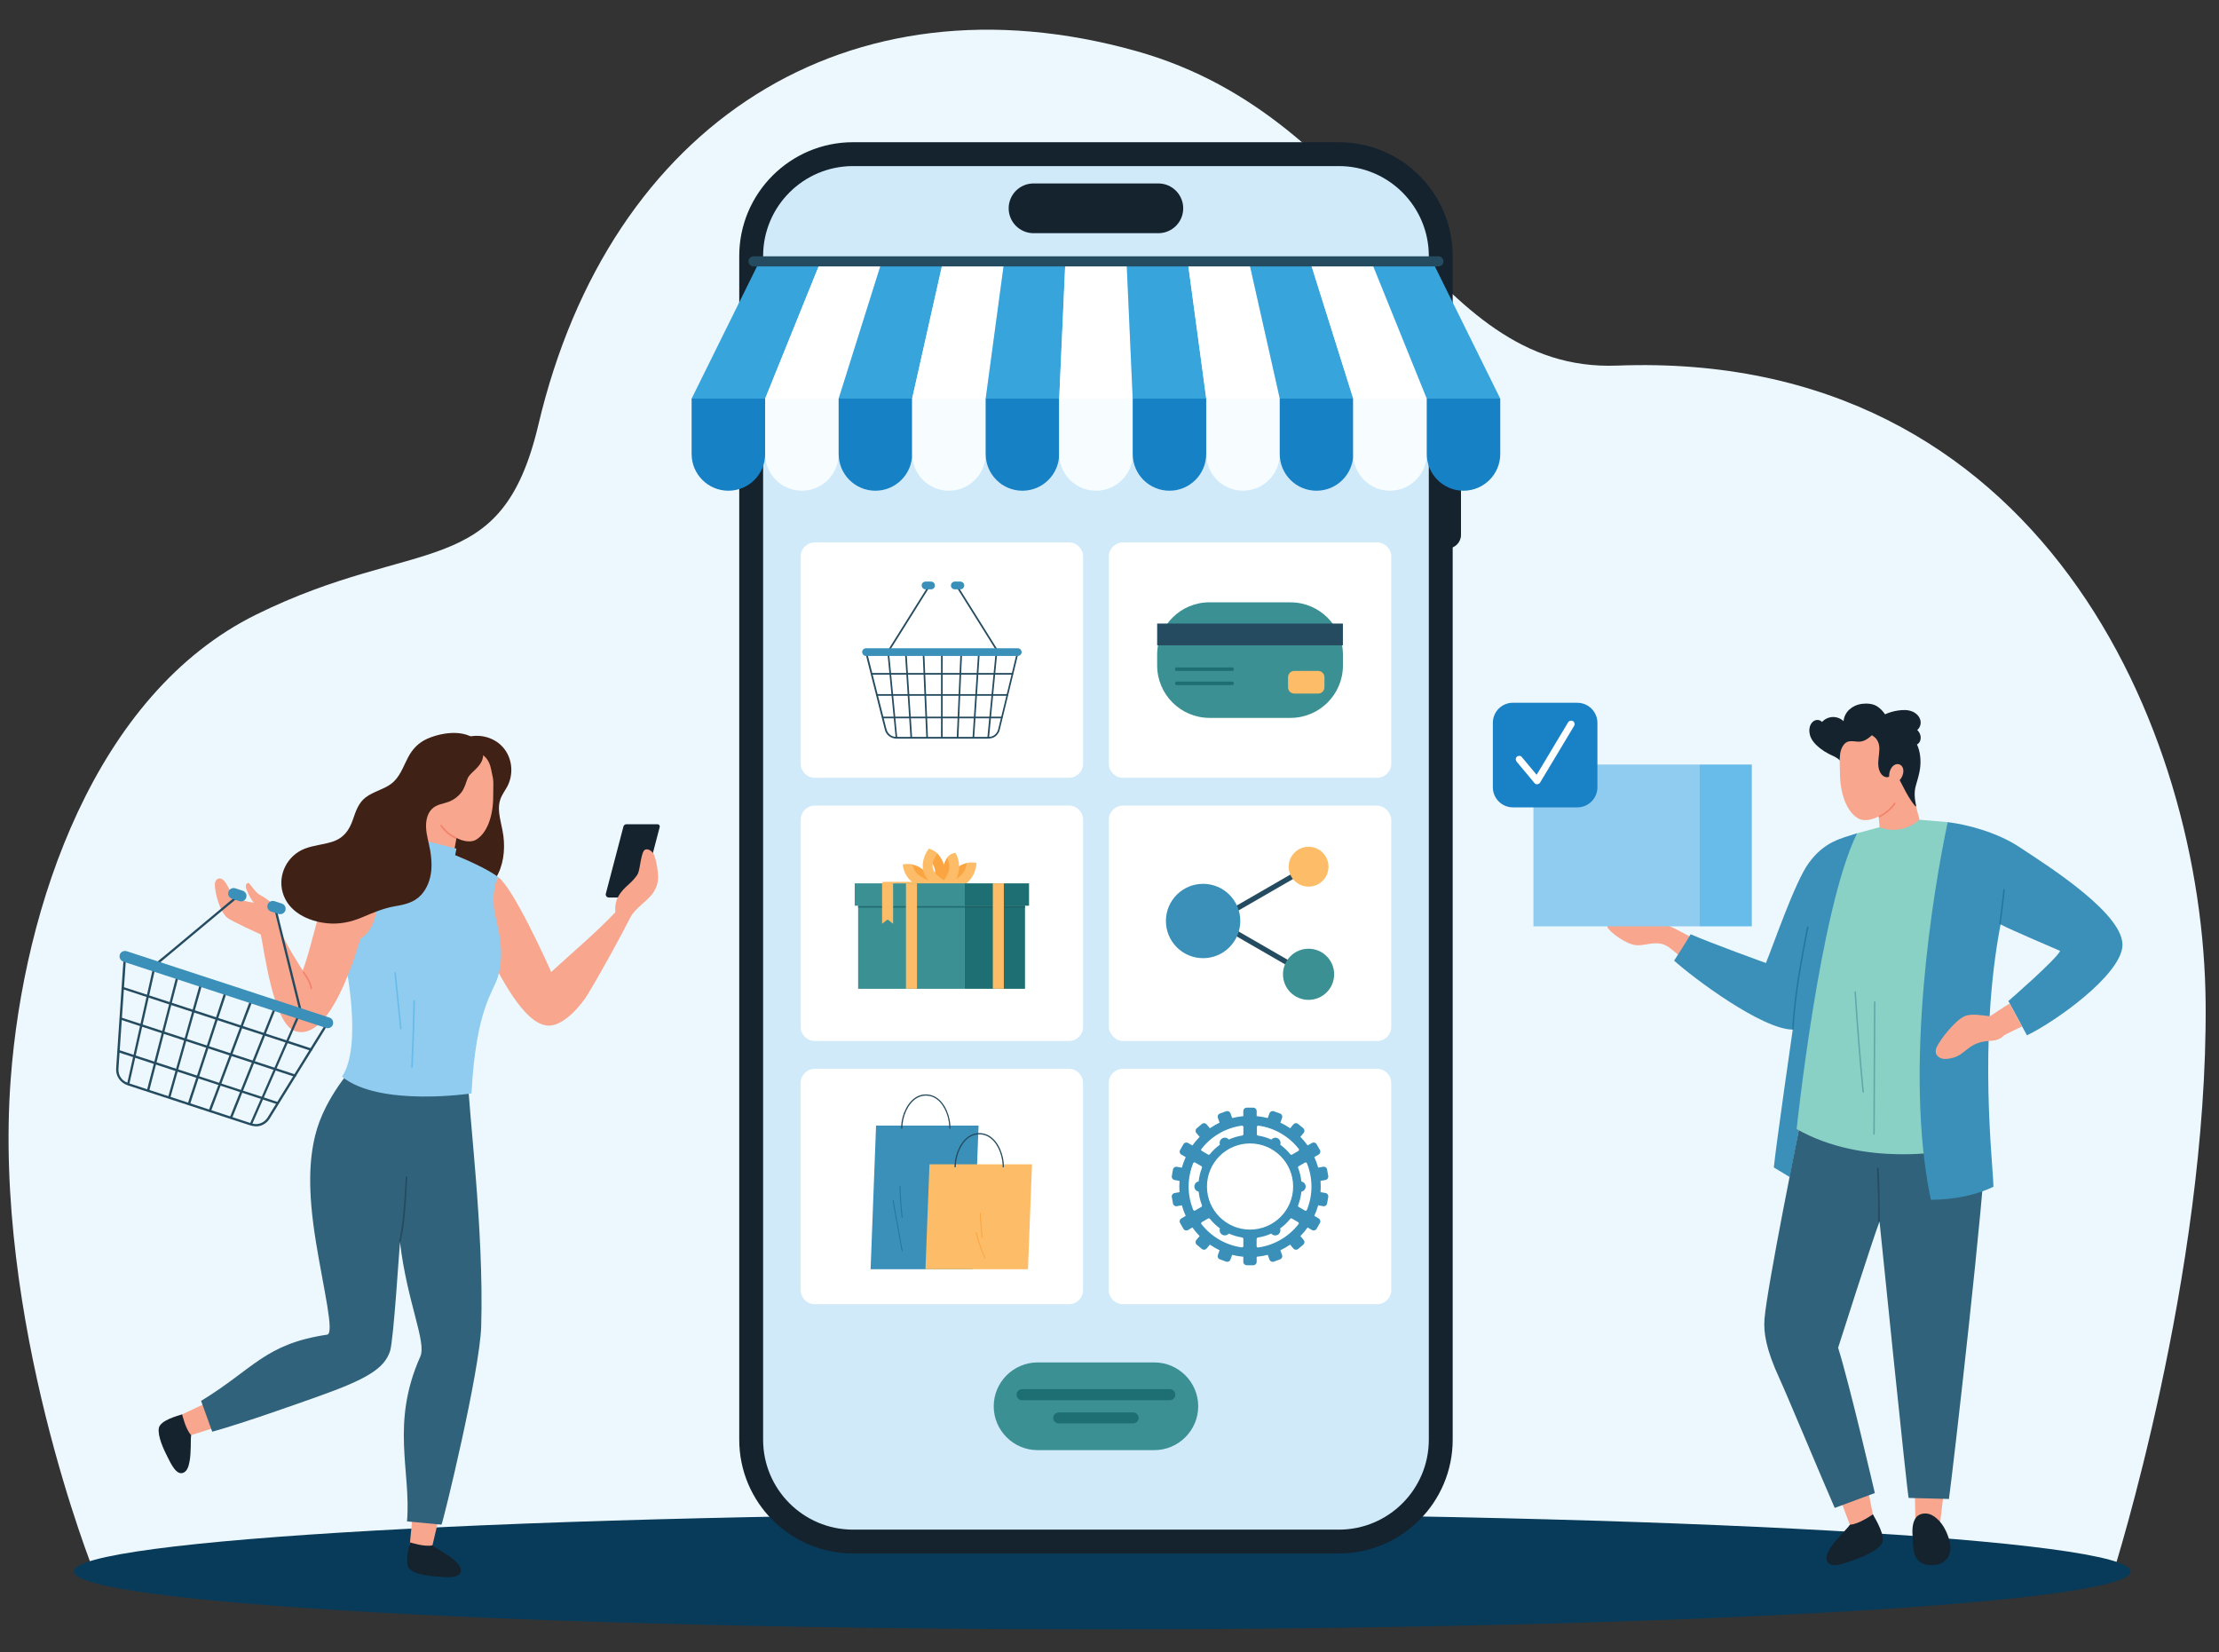 <svg xmlns="http://www.w3.org/2000/svg" id="Ecommerce" viewBox="0 0 500 372.29"><rect x="0" y="0" width="500" height="372.29" fill="#333333" stroke="none"/><defs><style>      .cls-1 {        fill: #37a4db;      }      .cls-2 {        fill: #31627b;      }      .cls-3 {        fill: #244b5f;      }      .cls-4 {        fill: #3b9093;      }      .cls-5 {        fill: #1b6266;      }      .cls-6 {        fill: #62a6a9;      }      .cls-7 {        fill: #67bce9;      }      .cls-8 {        fill: #89d0c5;      }      .cls-9 {        fill: #faa541;      }      .cls-10 {        fill: #1e6f73;      }      .cls-11 {        fill: #3a90b9;      }      .cls-12 {        fill: #1981c5;      }      .cls-13 {        fill: #d0eafa;      }      .cls-14 {        fill: #fdbd68;      }      .cls-15 {        fill: #1781c5;      }      .cls-16 {        fill: #f7fcfe;      }      .cls-17 {        fill: #f4816c;      }      .cls-18 {        fill: #f8a68d;      }      .cls-19 {        fill: #fff;      }      .cls-20 {        fill: #8fccef;      }      .cls-21 {        fill: #402115;      }      .cls-22 {        fill: #15232f;      }      .cls-23 {        fill: #22769f;      }      .cls-24 {        fill: #edf8fe;      }      .cls-25 {        fill: #083b5a;      }    </style></defs><path class="cls-24" d="M476.24,354.11s21.21-66.88,20.75-127.98c-.47-61.88-37.32-147.41-132.6-143.76-42.98,1.65-53.56-55.52-108.38-70.87C191.25-6.64,137.37,27.62,121.3,95.74c-8.38,35.53-27.13,24.74-63.6,42.74C21.39,156.41,5.33,204.27,2.42,243c-4.1,54.35,18.74,111.11,18.74,111.11h455.09Z"></path><path class="cls-25" d="M480.09,354.05c0,7.2-103.75,13.03-231.74,13.03s-231.72-5.83-231.72-13.03,103.74-13.02,231.72-13.02,231.74,5.84,231.74,13.02Z"></path><g><g><path class="cls-22" d="M192.22,32.04h109.46c14.16,0,25.65,11.49,25.65,25.65v266.66c0,14.16-11.49,25.65-25.65,25.65h-109.46c-14.16,0-25.65-11.49-25.65-25.65V57.69c0-14.16,11.5-25.65,25.65-25.65Z"></path><path class="cls-13" d="M192.22,37.42h109.46c11.19,0,20.27,9.08,20.27,20.27v266.67c0,11.19-9.08,20.27-20.27,20.27h-109.46c-11.19,0-20.27-9.08-20.27-20.27V57.69c0-11.19,9.08-20.27,20.27-20.27Z"></path><path class="cls-22" d="M326.16,95.74h0v-21.03h0c1.68,0,3.04,1.36,3.04,3.04v14.95c0,1.68-1.36,3.04-3.04,3.04Z"></path><path class="cls-22" d="M326.16,123.56h0v-21.03h0c1.68,0,3.04,1.36,3.04,3.04v14.95c0,1.68-1.36,3.04-3.04,3.04Z"></path><path class="cls-22" d="M261,52.54h-28.11c-3.1,0-5.61-2.51-5.61-5.6h0c0-3.1,2.51-5.61,5.61-5.61h28.11c3.1,0,5.61,2.51,5.61,5.61h0c0,3.09-2.5,5.6-5.61,5.6Z"></path></g><g><g><path class="cls-15" d="M155.84,89.8v12.48c0,4.58,3.71,8.28,8.29,8.28s8.28-3.71,8.28-8.28v-12.48h-16.57Z"></path><path class="cls-16" d="M172.41,89.8v12.48c0,4.58,3.7,8.28,8.28,8.28s8.28-3.71,8.28-8.28v-12.48h-16.56Z"></path><path class="cls-15" d="M188.97,89.8v12.48c0,4.58,3.71,8.28,8.28,8.28s8.28-3.71,8.28-8.28v-12.48h-16.57Z"></path><path class="cls-16" d="M205.54,89.8v12.48c0,4.58,3.71,8.28,8.28,8.28s8.28-3.71,8.28-8.28v-12.48h-16.56Z"></path><path class="cls-15" d="M222.1,89.8v12.48c0,4.58,3.71,8.28,8.28,8.28s8.28-3.71,8.28-8.28v-12.48h-16.57Z"></path><path class="cls-16" d="M238.67,89.8v12.48c0,4.58,3.71,8.28,8.29,8.28s8.28-3.71,8.28-8.28v-12.48h-16.56Z"></path><path class="cls-15" d="M255.23,89.8v12.48c0,4.58,3.71,8.28,8.28,8.28s8.28-3.71,8.28-8.28v-12.48h-16.57Z"></path><path class="cls-16" d="M271.8,89.8v12.48c0,4.58,3.71,8.28,8.28,8.28s8.28-3.71,8.28-8.28v-12.48h-16.57Z"></path><path class="cls-15" d="M288.36,89.8v12.48c0,4.58,3.7,8.28,8.28,8.28s8.28-3.71,8.28-8.28v-12.48h-16.56Z"></path><path class="cls-16" d="M304.92,89.8v12.48c0,4.58,3.71,8.28,8.28,8.28s8.28-3.71,8.28-8.28v-12.48h-16.57Z"></path><path class="cls-15" d="M321.49,89.8v12.48c0,4.58,3.71,8.28,8.28,8.28s8.28-3.71,8.28-8.28v-12.48h-16.56Z"></path><g><path class="cls-1" d="M170.93,59.3c-5.03,10.17-10.06,20.34-15.09,30.51h16.57c4.11-10.17,8.23-20.34,12.34-30.51h-13.82Z"></path><path class="cls-19" d="M184.75,59.3c-4.12,10.17-8.23,20.34-12.34,30.51h16.56c3.2-10.17,6.4-20.34,9.6-30.51h-13.82Z"></path><path class="cls-1" d="M198.57,59.3c-3.2,10.17-6.41,20.34-9.6,30.51h16.56c2.29-10.17,4.57-20.34,6.86-30.51h-13.82Z"></path><path class="cls-19" d="M212.39,59.3c-2.29,10.17-4.57,20.34-6.86,30.51h16.56c1.37-10.17,2.74-20.34,4.12-30.51h-13.82Z"></path><path class="cls-1" d="M226.22,59.3c-1.37,10.17-2.75,20.34-4.12,30.51h16.57c.46-10.17.92-20.34,1.37-30.51h-13.82Z"></path><path class="cls-19" d="M240.04,59.3c-.45,10.17-.92,20.34-1.37,30.51h16.56c-.46-10.17-.91-20.34-1.37-30.51h-13.82Z"></path><path class="cls-1" d="M253.86,59.3c.46,10.17.91,20.34,1.37,30.51h16.57c-1.37-10.17-2.74-20.34-4.12-30.51h-13.82Z"></path><path class="cls-19" d="M267.68,59.3c1.37,10.17,2.74,20.34,4.12,30.51h16.57c-2.29-10.17-4.57-20.34-6.86-30.51h-13.83Z"></path><path class="cls-1" d="M281.51,59.3c2.28,10.17,4.57,20.34,6.86,30.51h16.56c-3.2-10.17-6.4-20.34-9.6-30.51h-13.82Z"></path><path class="cls-19" d="M295.32,59.3c3.2,10.17,6.4,20.34,9.6,30.51h16.57c-4.12-10.17-8.23-20.34-12.34-30.51h-13.82Z"></path><path class="cls-1" d="M322.97,59.3h-13.82c4.11,10.17,8.23,20.34,12.34,30.51h16.56c-5.03-10.17-10.06-20.34-15.09-30.51Z"></path></g></g><path class="cls-3" d="M324.11,60.03h-154.32c-.63,0-1.14-.51-1.14-1.14s.51-1.14,1.14-1.14h154.32c.63,0,1.14.51,1.14,1.14s-.51,1.14-1.14,1.14Z"></path></g><g><path class="cls-19" d="M183.59,122.21h57.28c1.76,0,3.18,1.43,3.18,3.18v46.67c0,1.76-1.43,3.18-3.18,3.18h-57.27c-1.76,0-3.18-1.43-3.18-3.18v-46.67c0-1.76,1.43-3.18,3.18-3.18Z"></path><path class="cls-19" d="M253.03,122.21h57.28c1.76,0,3.18,1.43,3.18,3.18v46.67c0,1.76-1.43,3.18-3.18,3.18h-57.27c-1.76,0-3.18-1.43-3.18-3.18v-46.67c0-1.76,1.43-3.18,3.18-3.18Z"></path><path class="cls-19" d="M183.59,181.51h57.28c1.76,0,3.18,1.43,3.18,3.18v46.67c0,1.76-1.43,3.18-3.18,3.18h-57.27c-1.76,0-3.18-1.43-3.18-3.18v-46.67c0-1.76,1.43-3.18,3.18-3.18Z"></path><rect class="cls-19" x="249.85" y="181.51" width="63.64" height="53.03" rx="3.18" ry="3.18"></rect><path class="cls-19" d="M183.59,240.81h57.27c1.76,0,3.18,1.43,3.18,3.18v46.67c0,1.76-1.43,3.18-3.18,3.18h-57.27c-1.76,0-3.18-1.43-3.18-3.18v-46.67c0-1.76,1.43-3.18,3.18-3.18Z"></path><path class="cls-19" d="M253.03,240.81h57.27c1.76,0,3.18,1.43,3.18,3.18v46.67c0,1.76-1.43,3.18-3.18,3.18h-57.28c-1.76,0-3.18-1.43-3.18-3.18v-46.67c0-1.76,1.43-3.18,3.18-3.18Z"></path><g><path class="cls-3" d="M215.61,132.41c.3.47.59.94.89,1.42.71,1.13,1.41,2.26,2.12,3.39.85,1.36,1.71,2.73,2.56,4.09.74,1.18,1.48,2.37,2.22,3.55.36.57.7,1.16,1.07,1.72,0,0,.01.02.02.02.12.2.45.01.32-.19-.3-.47-.59-.94-.89-1.42-.71-1.13-1.41-2.25-2.11-3.38-.85-1.36-1.71-2.73-2.56-4.09-.74-1.18-1.48-2.36-2.22-3.55-.36-.57-.7-1.16-1.07-1.72,0,0,0-.02-.01-.02-.13-.2-.45-.02-.32.19h0Z"></path><path class="cls-3" d="M209.01,132.23c-.29.47-.59.94-.88,1.42-.71,1.13-1.41,2.26-2.12,3.38-.85,1.36-1.71,2.73-2.56,4.09-.74,1.18-1.48,2.37-2.22,3.55-.36.57-.74,1.13-1.07,1.72,0,0,0,.02-.01.02-.13.2.19.39.32.19.3-.47.59-.94.89-1.42.71-1.13,1.41-2.26,2.12-3.38.85-1.36,1.71-2.73,2.56-4.09.74-1.18,1.48-2.36,2.22-3.55.36-.57.74-1.13,1.07-1.72,0,0,0-.02.02-.03.13-.2-.2-.39-.32-.19h0Z"></path><path class="cls-3" d="M194.95,146.96c.1.42.21.83.32,1.24.26,1.04.53,2.08.79,3.13.34,1.36.69,2.72,1.04,4.08.35,1.39.7,2.77,1.05,4.16.28,1.1.56,2.2.84,3.3.13.52.26,1.04.4,1.56.31,1.21,1.39,1.98,2.62,1.98h20.01c.66,0,1.3.03,1.92-.29.67-.34,1.16-.98,1.33-1.71.04-.17.08-.34.12-.5.21-.85.41-1.7.62-2.54.31-1.29.62-2.57.94-3.86.34-1.41.69-2.82,1.03-4.23.3-1.24.6-2.49.91-3.73.18-.76.37-1.51.55-2.27.03-.11.05-.21.08-.32.06-.23-.3-.33-.36-.1-.1.41-.2.82-.3,1.23-.25,1.03-.5,2.07-.75,3.1-.33,1.35-.66,2.7-.98,4.05-.34,1.38-.67,2.76-1.01,4.14-.27,1.1-.54,2.21-.81,3.32-.13.53-.26,1.06-.39,1.6-.16.67-.6,1.24-1.23,1.53-.34.16-.7.2-1.07.2h-19.97c-.65,0-1.28.04-1.87-.32-.53-.32-.88-.83-1.03-1.42-.05-.19-.1-.38-.15-.58-.22-.88-.44-1.75-.66-2.63-.33-1.29-.66-2.58-.98-3.86-.35-1.4-.71-2.79-1.06-4.19-.31-1.22-.62-2.44-.93-3.66-.19-.74-.38-1.49-.56-2.23-.03-.1-.05-.2-.08-.3-.06-.23-.42-.13-.36.1h0Z"></path><path class="cls-3" d="M196.4,152h30.44c.41,0,.82,0,1.24,0,.02,0,.03,0,.05,0,.24,0,.24-.37,0-.37h-30.44c-.41,0-.83,0-1.24,0h-.05c-.24,0-.24.37,0,.37h0Z"></path><path class="cls-3" d="M197.59,156.76h28.19c.38,0,.77,0,1.15,0h.05c.24,0,.24-.37,0-.37h-28.19c-.38,0-.77-.01-1.15,0h-.05c-.24,0-.24.37,0,.37h0Z"></path><path class="cls-3" d="M198.94,161.84h25.65c.35,0,.7,0,1.04,0h.05c.24,0,.24-.37,0-.37h-25.65c-.35,0-.69,0-1.04,0h-.05c-.24,0-.24.37,0,.37h0Z"></path><path class="cls-3" d="M212.41,166.06v-16.24c0-.75.03-1.51,0-2.26v-.03c0-.24-.37-.24-.37,0v16.24c0,.75-.03,1.51,0,2.26v.03c0,.24.37.24.37,0h0Z"></path><path class="cls-3" d="M215.96,166.06c.03-.61.05-1.23.08-1.85.06-1.48.13-2.96.19-4.43.07-1.78.15-3.56.23-5.34.06-1.54.13-3.08.2-4.62.03-.75.1-1.51.1-2.26v-.03c.01-.24-.36-.24-.37,0-.03.62-.05,1.23-.08,1.85-.06,1.48-.13,2.96-.19,4.43-.07,1.78-.15,3.56-.23,5.34-.07,1.54-.13,3.08-.2,4.62-.03.75-.1,1.51-.1,2.26v.03c-.01.24.36.24.37,0h0Z"></path><path class="cls-3" d="M219.52,166.06c.04-.62.08-1.23.12-1.85.09-1.47.19-2.94.29-4.42.12-1.79.23-3.58.35-5.37.1-1.54.2-3.07.3-4.61.03-.51.07-1.02.1-1.53.01-.24.04-.48.05-.72,0,0,0-.02,0-.03.02-.24-.35-.24-.37,0-.04.62-.08,1.24-.12,1.85-.1,1.47-.19,2.94-.29,4.41-.12,1.79-.23,3.58-.35,5.37-.1,1.54-.2,3.07-.3,4.61-.03.51-.07,1.02-.1,1.53-.01.24-.05.48-.05.72,0,.01,0,.02,0,.03-.02.24.36.24.37,0h0Z"></path><path class="cls-3" d="M222.87,166.11c.06-.62.12-1.24.18-1.86.14-1.48.28-2.95.42-4.43.17-1.79.35-3.58.52-5.37.15-1.55.3-3.09.45-4.64.05-.51.1-1.02.15-1.53.02-.24.06-.49.07-.73,0,0,0-.02,0-.03.02-.24-.35-.24-.37,0-.06.62-.12,1.24-.18,1.86-.14,1.48-.28,2.95-.43,4.42-.17,1.79-.35,3.58-.52,5.37-.15,1.55-.3,3.09-.45,4.64-.05.51-.1,1.02-.15,1.53-.02.24-.06.49-.07.73,0,.01,0,.02,0,.03-.02.24.35.24.37,0h0Z"></path><path class="cls-3" d="M209.09,166.12c-.03-.62-.05-1.23-.08-1.85-.06-1.48-.13-2.95-.19-4.43-.08-1.78-.15-3.56-.23-5.34-.07-1.54-.13-3.08-.2-4.62-.03-.75-.04-1.51-.1-2.26,0-.01,0-.02,0-.03-.01-.24-.38-.24-.37,0,.03.62.05,1.23.08,1.85.06,1.48.13,2.96.19,4.43.08,1.78.15,3.56.23,5.34.07,1.54.13,3.08.2,4.62.03.75.05,1.51.1,2.26v.03c0,.24.38.24.37,0h0Z"></path><path class="cls-3" d="M205.52,166.12c-.04-.62-.08-1.24-.12-1.85-.1-1.47-.19-2.94-.29-4.41-.12-1.79-.23-3.58-.35-5.37-.1-1.54-.2-3.07-.3-4.61-.05-.75-.08-1.5-.15-2.25,0-.01,0-.02,0-.03-.01-.24-.39-.24-.37,0,.04.62.08,1.24.12,1.85.1,1.47.19,2.94.29,4.41.11,1.79.23,3.58.35,5.37.1,1.53.2,3.07.3,4.61.05.75.08,1.5.15,2.25,0,.01,0,.02,0,.03.02.24.39.24.37,0h0Z"></path><path class="cls-3" d="M202.17,166.17c-.06-.62-.12-1.24-.18-1.86-.14-1.48-.29-2.95-.42-4.43-.17-1.79-.35-3.58-.52-5.37-.15-1.55-.3-3.09-.45-4.64-.07-.75-.14-1.5-.22-2.25,0-.01,0-.02,0-.03-.02-.24-.39-.24-.37,0,.06.62.12,1.24.18,1.86.14,1.47.29,2.95.43,4.43.17,1.79.34,3.58.52,5.37.15,1.55.3,3.09.45,4.64.07.75.14,1.5.22,2.26,0,0,0,.02,0,.03.02.24.39.24.37,0h0Z"></path><path class="cls-11" d="M195.13,147.79h32.81c.44,0,.89,0,1.33,0h.06c.46,0,.89-.4.87-.87-.02-.47-.38-.87-.87-.87h-32.81c-.44,0-.89,0-1.33,0h-.05c-.46,0-.89.4-.87.87.02.47.38.87.87.87h0Z"></path><path class="cls-11" d="M208.55,132.78h1.24c.23,0,.46-.1.62-.25.09-.08.15-.17.18-.28.05-.1.08-.22.08-.34-.01-.23-.09-.46-.26-.62-.17-.16-.38-.26-.62-.26h-1.24c-.22,0-.46.1-.62.26-.08.08-.15.17-.18.28-.05.11-.08.22-.07.34.01.22.09.46.26.62.17.16.38.25.62.25h0Z"></path><path class="cls-11" d="M215.15,132.78h1.24c.22,0,.46-.1.62-.25.08-.08.14-.17.18-.28.06-.1.08-.22.08-.34,0-.23-.09-.46-.26-.62-.17-.16-.38-.26-.62-.26h-1.24c-.22,0-.46.1-.62.26-.09.08-.15.17-.18.28-.06.11-.08.22-.08.34,0,.22.08.46.26.62.17.16.38.25.62.25h0Z"></path></g><g><path class="cls-4" d="M272.53,135.71h18.26c6.52,0,11.81,5.29,11.81,11.81v2.41c0,6.52-5.29,11.81-11.81,11.81h-18.24c-6.52,0-11.81-5.29-11.81-11.81v-2.44c0-6.51,5.28-11.79,11.79-11.79Z"></path><rect class="cls-3" x="260.74" y="140.49" width="41.85" height="4.9"></rect><path class="cls-10" d="M265.08,150.37h12.61c.18,0,.32.15.32.32v.15c0,.18-.14.32-.32.32h-12.61c-.18,0-.32-.14-.32-.32v-.15c0-.18.14-.32.32-.32Z"></path><path class="cls-10" d="M271.39,147.33h0c.22,0,.4.18.4.4v12.47c0,.22-.18.4-.4.4h0c-.22,0-.4-.18-.4-.4v-12.47c0-.22.18-.4.4-.4Z" transform="translate(117.44 425.35) rotate(-90)"></path><path class="cls-14" d="M291.64,151.16h5.38c.78,0,1.41.63,1.41,1.41v2.28c0,.78-.63,1.41-1.41,1.41h-5.38c-.78,0-1.41-.63-1.41-1.41v-2.28c0-.78.63-1.41,1.41-1.41Z"></path></g><g><g><polygon class="cls-11" points="219.26 285.96 220.5 253.6 197.4 253.6 196.17 285.96 219.26 285.96"></polygon><path class="cls-3" d="M203.32,254.18c0-1.33.31-2.67.86-3.88.54-1.17,1.34-2.29,2.49-2.94,1.11-.63,2.49-.68,3.65-.15,1.17.54,2.01,1.58,2.58,2.71.59,1.17.92,2.49.99,3.81,0,.15.01.3.01.45,0,.18.27.18.27,0,0-1.36-.3-2.72-.84-3.97-.53-1.21-1.35-2.36-2.5-3.04-1.15-.68-2.6-.79-3.84-.28-1.25.52-2.18,1.6-2.81,2.78-.66,1.23-1.05,2.62-1.13,4.02,0,.16-.01.33-.01.49,0,.18.27.18.27,0h0Z"></path><path class="cls-23" d="M201.12,270.43c.25,1.43.51,2.87.77,4.3.3,1.64.6,3.29.89,4.93.13.73.26,1.46.39,2.19.02.13.22.08.2-.05-.25-1.43-.51-2.86-.77-4.3-.3-1.64-.6-3.29-.89-4.93-.13-.73-.26-1.46-.39-2.19-.02-.13-.22-.07-.2.06h0Z"></path><path class="cls-23" d="M202.68,267.25c.05,1.83.16,3.66.33,5.49.05.51.1,1.03.15,1.54.01.13.22.13.21,0-.2-1.82-.34-3.65-.42-5.49-.03-.51-.04-1.03-.06-1.54,0-.13-.21-.13-.2,0h0Z"></path></g><g><polygon class="cls-14" points="231.63 285.96 232.54 262.32 209.44 262.32 208.53 285.96 231.63 285.96"></polygon><path class="cls-3" d="M215.36,262.9c0-1.33.31-2.67.86-3.88.54-1.17,1.34-2.3,2.48-2.94,1.11-.62,2.49-.68,3.65-.15,1.17.54,2.01,1.58,2.58,2.7.59,1.18.92,2.5.99,3.81,0,.15.01.3.01.45,0,.18.28.18.28,0,0-1.36-.3-2.73-.84-3.97-.53-1.21-1.35-2.36-2.5-3.04-1.15-.67-2.6-.79-3.84-.27-1.25.52-2.18,1.6-2.81,2.77-.66,1.23-1.05,2.63-1.13,4.02-.01.16-.01.33-.01.49,0,.18.28.18.28,0h0Z"></path><path class="cls-9" d="M219.88,277.73c.36,1.53.85,3.04,1.44,4.49.16.41.34.81.52,1.21.05.12.23.02.18-.1-.65-1.41-1.18-2.87-1.61-4.36-.12-.43-.23-.86-.34-1.29-.03-.13-.23-.08-.2.05h0Z"></path><path class="cls-9" d="M220.76,273.35c.11,1.83.25,3.65.41,5.48.01.13.22.13.21,0-.16-1.82-.29-3.65-.41-5.48,0-.13-.21-.13-.21,0h0Z"></path></g></g><g><path class="cls-3" d="M294.99,220.32c-.1,0-.2-.03-.29-.08l-21.18-12.23c-.19-.1-.3-.3-.3-.51s.11-.4.3-.51l21.18-12.23c.28-.16.64-.07.8.21.17.28.07.64-.21.8l-20.31,11.72,20.31,11.72c.28.17.38.52.21.8-.11.19-.3.3-.51.3Z"></path><path class="cls-11" d="M279.47,207.5c0,4.63-3.75,8.38-8.38,8.38s-8.38-3.75-8.38-8.38,3.75-8.37,8.38-8.37,8.38,3.75,8.38,8.37Z"></path><path class="cls-14" d="M299.35,195.27c0,2.48-2.01,4.49-4.49,4.49s-4.49-2.01-4.49-4.49,2.01-4.49,4.49-4.49,4.49,2.01,4.49,4.49Z"></path><path class="cls-4" d="M300.62,219.51c0,3.18-2.58,5.76-5.77,5.76s-5.76-2.58-5.76-5.76,2.58-5.76,5.76-5.76,5.77,2.58,5.77,5.76Z"></path></g><g><path class="cls-9" d="M214.84,202.04c-2.5-2.31-3.3-5.6-1.48-8.76,0,0,.56-.05,1.15.31.56.35.82.77.82.77-1.31,2.28-.02,4.58,1.72,6.19,1.05.98-.53,2.55-1.58,1.58l-.63-.08Z"></path><path class="cls-9" d="M213.01,202.2c0-3.44,1.23-6.8,4.78-7.76,0,0,.6.09.79.96.2.88.03,1.13.03,1.13-2.56.69-3.37,3.4-3.37,5.77,0,1.44-2.23,1.33-2.23-.11h0Z"></path><path class="cls-9" d="M211.24,192.28c1.19,1.37,1.96,3.17,1.61,5.01-.33,1.76-1.67,2.99-2.97,4.1-1.09.93-2.37-.9-1.29-1.83.84-.71,1.85-1.54,2.06-2.67.24-1.26-.51-2.44-1.3-3.35,0,0,.05-.42.71-.85.56-.36,1.12-.44,1.12-.44l.06.03Z"></path><path class="cls-9" d="M208.53,202.53c-.34-2.11-.86-5.13-3.32-5.74,0,0-.24-.34-.12-1.15.1-.67.55-.86.55-.86,3.61.89,4.58,4.22,5.1,7.5.22,1.42-1.99,1.68-2.22.26h0Z"></path><path class="cls-14" d="M209.31,191.16c-1.07,1.46-1.73,3.36-1.23,5.17.48,1.72,1.92,2.83,3.31,3.83,1.17.84,2.29-1.1,1.12-1.93-.89-.64-1.97-1.37-2.28-2.49-.35-1.24.29-2.48,1-3.45,0,0-.19-.28-.88-.65-.59-.31-1.05-.47-1.05-.47h0Z"></path><path class="cls-14" d="M213.22,201.05c2.5-2.31,3.89-5.74,2.07-8.9,0,0-.52,0-1.11.36-.56.35-.82.76-.82.76,1.31,2.28.02,4.58-1.72,6.2-1.06.98.52,2.55,1.58,1.58h0Z"></path><path class="cls-14" d="M210.82,198.91c-2.03-.65-4.94-1.62-5.17-4.14,0,0-.28-.12-1.11-.12-.68,0-1.12.12-1.12.12.34,3.7,3.66,5.29,6.81,6.3,1.37.44,1.96-1.72.6-2.15h0Z"></path><path class="cls-14" d="M213.49,201.15c3.35-.75,6.37-3.05,6.53-6.71,0,0-.2-.13-1.09-.13s-1.14.13-1.14.13c-.11,2.65-2.57,4.04-4.89,4.56-1.4.32-.81,2.47.6,2.15h0Z"></path><rect class="cls-4" x="193.36" y="204.07" width="24.03" height="18.71"></rect><rect class="cls-10" x="217.4" y="204.07" width="13.56" height="18.71"></rect><rect class="cls-4" x="192.59" y="199.02" width="24.81" height="5.04"></rect><rect class="cls-10" x="217.4" y="199.02" width="14.47" height="5.04"></rect><rect class="cls-10" x="193.36" y="204.07" width="24.03" height=".43"></rect><rect class="cls-5" x="217.4" y="204.07" width="13.56" height=".43"></rect><rect class="cls-14" x="204.14" y="199.02" width="2.48" height="23.75"></rect><path class="cls-14" d="M199.1,198.68c-.19,0-.34.15-.34.34h0v9.11l1.24-.97,1.24.97v-9.11h5.38v-.34h-7.51Z"></path><rect class="cls-14" x="223.71" y="199.02" width="2.48" height="23.75"></rect></g><path class="cls-11" d="M264.04,269.67l.26,1.48c.07.41.47.69.87.61l1.13-.2c.23.82.52,1.62.87,2.38l-.99.58c-.36.21-.48.67-.27,1.03l.75,1.31c.2.36.67.48,1.03.27l.99-.58c.49.69,1.04,1.34,1.63,1.94l-.74.88c-.27.32-.23.8.09,1.06l1.16.97c.32.26.79.22,1.06-.1l.74-.88c.69.48,1.43.9,2.19,1.27l-.39,1.08c-.15.39.05.82.45.96l1.41.52c.39.14.83-.06.97-.45l.39-1.08c.81.21,1.65.36,2.51.43v1.15c0,.41.34.76.75.76h1.51c.42,0,.75-.34.75-.76v-1.15c.86-.08,1.69-.22,2.5-.43l.39,1.08c.14.39.58.59.97.45l1.42-.52c.39-.14.59-.58.45-.96l-.39-1.08c.77-.37,1.5-.79,2.2-1.27l.74.88c.27.32.74.36,1.06.1l1.16-.97c.32-.27.36-.74.09-1.06l-.74-.88c.59-.6,1.14-1.25,1.63-1.94l.99.58c.36.21.82.08,1.03-.27l.75-1.31c.21-.36.09-.82-.27-1.03l-.99-.58c.35-.76.64-1.56.87-2.38l1.13.2c.41.08.8-.2.88-.61l.26-1.48c.07-.41-.2-.81-.61-.88l-1.13-.2c.03-.42.05-.84.05-1.27s-.02-.85-.05-1.27l1.13-.2c.41-.07.68-.47.61-.88l-.26-1.49c-.07-.41-.47-.68-.88-.61l-1.13.2c-.23-.82-.52-1.62-.87-2.38l.99-.57c.36-.21.48-.67.27-1.03l-.75-1.31c-.21-.36-.67-.48-1.03-.28l-.99.57c-.49-.69-1.04-1.34-1.63-1.94l.74-.88c.27-.32.22-.8-.09-1.06l-1.16-.97c-.32-.27-.8-.22-1.06.1l-.74.88c-.69-.48-1.43-.91-2.2-1.27l.39-1.08c.14-.39-.06-.83-.45-.97l-1.42-.51c-.39-.14-.83.06-.97.45l-.39,1.08c-.81-.21-1.64-.35-2.5-.43v-1.15c0-.41-.34-.76-.75-.76h-1.51c-.42,0-.75.34-.75.76v1.15c-.86.08-1.69.23-2.51.43l-.39-1.08c-.14-.39-.58-.59-.97-.45l-1.41.51c-.4.14-.6.58-.45.97l.39,1.08c-.77.36-1.5.79-2.19,1.27l-.74-.88c-.27-.32-.75-.36-1.06-.09l-1.16.97c-.32.27-.36.75-.09,1.06l.74.88c-.59.6-1.14,1.25-1.63,1.94l-.99-.57c-.36-.21-.83-.08-1.03.28l-.75,1.31c-.21.36-.09.82.27,1.03l.99.57c-.35.77-.64,1.56-.87,2.38l-1.13-.2c-.41-.07-.8.2-.87.61l-.26,1.49c-.07.41.2.8.61.88l1.13.2c-.03.42-.05.84-.05,1.27s.02.85.05,1.27l-1.13.2c-.41.07-.69.47-.61.88ZM280.16,255.54c0,.15-.11.27-.26.3-1.05.16-2.07.47-3.02.9-.36-.43-.98-.55-1.48-.26-.5.29-.7.89-.51,1.41-.84.61-1.62,1.34-2.28,2.17-.06.07-.15.11-.24.11-.05,0-.1-.01-.15-.04l-1.41-.82c-.08-.04-.13-.12-.15-.21-.02-.08,0-.17.06-.24,2.21-2.86,5.53-4.77,9.1-5.25.01,0,.03,0,.04,0,.07,0,.14.03.2.08.07.06.11.14.11.23v1.63ZM292.68,259.11c-.02.09-.07.16-.14.21l-1.41.82s-.1.04-.15.04c-.09,0-.17-.04-.23-.11-.67-.83-1.44-1.56-2.28-2.17.19-.53-.02-1.12-.51-1.41-.5-.29-1.12-.17-1.48.26-.95-.43-1.97-.74-3.02-.9-.15-.02-.25-.15-.25-.3v-1.63c0-.09.04-.17.1-.23.05-.05.13-.08.2-.08.02,0,.03,0,.04,0,3.57.48,6.89,2.4,9.1,5.25.06.07.08.16.06.24ZM292.63,271.92c-.13-.08-.19-.23-.13-.37.39-.99.63-2.02.73-3.06.55-.1.97-.58.97-1.15s-.42-1.06-.97-1.15c-.11-1.05-.35-2.08-.73-3.07-.05-.14,0-.3.13-.37l1.42-.82s.09-.04.15-.04c.04,0,.07,0,.1.02.08.03.15.09.18.17.68,1.67,1.03,3.44,1.03,5.26s-.35,3.59-1.03,5.26c-.04.08-.1.15-.18.17-.03,0-.06.02-.1.02-.05,0-.1-.01-.15-.04l-1.42-.82ZM283.18,279.12c0-.15.11-.27.25-.3,1.05-.16,2.07-.46,3.02-.89.36.43.98.55,1.48.26.5-.29.7-.89.51-1.41.84-.61,1.62-1.33,2.28-2.17.06-.07.15-.11.23-.11.05,0,.11.01.15.04l1.41.82c.08.04.13.12.14.2.02.08,0,.17-.06.24-2.21,2.86-5.53,4.78-9.1,5.26-.01,0-.02,0-.04,0-.07,0-.15-.02-.2-.07-.06-.06-.1-.14-.1-.23v-1.63ZM271.96,267.33c0-5.36,4.35-9.71,9.71-9.71s9.71,4.35,9.71,9.71-4.35,9.7-9.71,9.7-9.71-4.34-9.71-9.7ZM270.66,275.55c.02-.09.07-.16.15-.2l1.41-.82s.1-.04.15-.04c.09,0,.18.04.24.11.67.83,1.44,1.56,2.28,2.17-.19.52.01,1.13.51,1.41.5.29,1.12.17,1.48-.26.95.43,1.97.73,3.02.89.15.02.26.15.26.3v1.63c0,.08-.04.17-.11.23-.05.05-.13.07-.2.07-.01,0-.03,0-.04,0-3.57-.48-6.89-2.39-9.1-5.26-.06-.07-.08-.16-.06-.24ZM267.83,267.33c0-1.82.35-3.59,1.03-5.26.04-.08.1-.14.18-.17.03-.01.07-.02.1-.02.05,0,.11.01.15.04l1.41.82c.13.07.19.23.13.37-.38.99-.63,2.02-.74,3.07-.55.09-.96.57-.96,1.15s.42,1.06.96,1.15c.11,1.04.35,2.07.74,3.06.05.14,0,.3-.13.37l-1.41.82s-.1.04-.15.04c-.03,0-.07,0-.1-.02-.08-.03-.15-.09-.18-.17-.68-1.67-1.03-3.44-1.03-5.26Z"></path></g><g><path class="cls-4" d="M269.99,316.84c0,5.43-4.45,9.88-9.88,9.88h-26.32c-5.43,0-9.88-4.45-9.88-9.88h0c0-5.43,4.45-9.88,9.88-9.88h26.32c5.44,0,9.88,4.45,9.88,9.88h0Z"></path><g><path class="cls-10" d="M263.58,312.98h-33.27c-.69,0-1.25.56-1.25,1.24s.56,1.25,1.25,1.25h33.27c.69,0,1.25-.56,1.25-1.25s-.56-1.24-1.25-1.24Z"></path><path class="cls-10" d="M255.32,318.23h-16.76c-.69,0-1.24.55-1.24,1.23s.56,1.24,1.24,1.24h16.76c.69,0,1.24-.55,1.24-1.24s-.55-1.23-1.24-1.23Z"></path></g></g></g><g><g><g><polygon class="cls-18" points="40.16 319.08 42.14 323.63 53.79 319.95 51.06 313.92 40.16 319.08"></polygon><path class="cls-22" d="M42.71,329.29c.21-1.1.23-2.21.27-3.32.03-.84-.02-1.8.09-2.64-1.24-1.25-2.03-4.67-2.03-4.67-1.11.35-4.98,1.36-5.26,3.13-.28,1.79,1.08,4.75,1.99,6.52.73,1.41,2.02,4.33,3.67,3.44.85-.46,1.1-1.57,1.26-2.46Z"></path></g><g><polygon class="cls-18" points="92.29 348.47 97.22 349.11 100.03 337.21 93.45 336.47 92.29 348.47"></polygon><path class="cls-22" d="M102.37,351.52c-.83-.74-1.78-1.33-2.72-1.93-.71-.45-1.56-.9-2.21-1.43-1.71.43-5.05-.66-5.05-.66-.26,1.14-1.38,4.98,0,6.12,1.4,1.16,4.63,1.51,6.62,1.63,1.58.1,4.76.48,4.84-1.39.04-.97-.79-1.75-1.47-2.34Z"></path></g><path class="cls-2" d="M108.43,298.77c.63-22.13-2.87-48.14-3.02-56.41l-25.35-2.49s-6.9,7.17-9.04,15.95c-1.26,5.17-1.79,11.98.17,24.01,1.76,10.81,4.22,20.62,2.52,20.87-14.06,2.1-16.56,7.73-28.4,14.92l2.51,6.95c7.44-2.08,19.14-6.28,23.73-7.9,11.07-3.92,15.04-6.31,16.34-10.26.81-2.47,2.1-23.56,2.24-24.51,1.63,13.61,6.03,22.48,4.57,25.75-6.75,15.12-2.03,25.89-2.99,37.12l7.77.74c.45-.89,8.66-34.59,8.95-44.75Z"></path><path class="cls-3" d="M90.27,279.71c.7-2.59,1.2-7.57,1.48-14.5.01-.22-.33-.22-.34,0-.29,6.9-.84,11.68-1.47,14.41-.05.22.3.31.33.09h0Z"></path><path class="cls-22" d="M140.48,186.21l-3.97,15.14c-.11.44.21.86.67.86h6.77c.31,0,.59-.21.67-.51l4.03-15.37c.08-.32-.16-.63-.49-.63h-7.01c-.31,0-.59.21-.67.51Z"></path><path class="cls-18" d="M148.28,197.49c-.03-1.44-.33-3.26-.82-4.69-.26-.76-1.25-1.78-2.14-1.34-.84.42-1.06,4.04-1.52,5.23-.3.77-1.43,1.94-1.98,2.42-2.12,1.85-3.42,3.52-3.16,6.43-4.39,4.63-9.78,9.13-14.46,13.46-1.1-2.53-8.54-18.89-11.92-21.38,0,0-3.3,3.99-2.01,17.99,1.99,2.83,7.5,15.41,13.4,15.47,3.38.04,7.34-4.65,8.81-7.11,3.7-6.2,7.78-13.75,9.33-16.84.56-1.11,1.06-1.86,3.24-3.76,1.18-1.03,3.3-2.8,3.24-5.9Z"></path><path class="cls-21" d="M114.24,177.32c1.49-2.7,1.28-6.2-.65-8.65-1.8-2.28-4.83-3.28-7.65-2.75-.01,0-.03,0-.04,0-.09.02-.17.02-.25.04-.13.03-.14.16-.08.25-4.81,4.86-9.25,10.35-11.44,16.92-1.1,3.3-1.62,6.83-1.29,10.31.28,2.87.96,6.12,3.67,7.65,1.34.75,2.9,1.13,4.39,1.44,1.47.31,2.95.43,4.42.09,2.64-.6,4.93-2.42,6.34-4.69,1.76-2.83,2.18-6.31,1.77-9.57-.23-1.82-.8-3.59-.97-5.42-.1-1.03-.03-2.06.34-3.03.36-.93.96-1.72,1.44-2.59Z"></path><path class="cls-18" d="M102.35,191.64l.51-2.87c1.15.67,3.12,1.17,4.38.44,2.44-1.41,3.9-5.23,3.89-9.77,0-2.17.18-3.52-.24-4.97-.44-2.49-.88-4.69-5.07-5.53-1.92-.38-8.28,11.13-8.44,11.08-.37,1.73-1.58,2.69-1.58,2.69-.61,2.66-1.73,6.86-1.73,6.86,3.23,1.96,8.27,2.07,8.27,2.07Z"></path><path class="cls-17" d="M102.8,188.68c-1.26-.68-2.45-1.56-3.24-2.77-.13-.2-.45-.01-.32.19.83,1.27,2.05,2.19,3.37,2.9.21.11.4-.21.19-.32h0Z"></path><path class="cls-20" d="M111.25,203.82c-.28-4.45,1.03-6.18,1.03-6.18,0,0-1.96-1.79-9.72-4.98l.29-1.45-9.11-2.32-.64,2.06c-3.66.88-12.17,2.33-12.17,2.33-.02.68.58,9.79.16,13.89-.2,1.96-1.55,7-3.21,10.05,0,0,3.84,18.45-.81,25.36,8.45,6.89,29.17,3.77,29.17,3.77,1.03-19.2,4.88-22.64,5.98-26.37,2.04-6.96-1.06-13.45-.97-16.16Z"></path><path class="cls-18" d="M80.93,193.28c-8.17,1.5-9.56,17.28-12.72,25.37,0,0-4.67-7.17-5.37-9.9-.52-2.04-.95-3.54-1.14-4.31-.35-1.34-2.19-2.23-3.35-2.96-.85-.53-1.62-1.83-2.18-2.43-.21-.22-.65-.09-.75.39-.13.61.21,1.09.43,1.65.33.84.8,1.6,1.34,2.31-1.02-.14-3.64-.77-4.17-1.06-.94-.51-1.89-3.96-3.18-4.36-.69-.21-1.11.16-1.35.74-.4.99.74,6.41,2.71,8.04.93.77,7.56,3.78,7.56,3.78.75,3.38,2.81,20.01,7.64,21.73,8.1,2.89,14.06-18.39,14.82-20.78,4.56-2.82,4.04-10.21,3.43-13.62-.87-4.89-3.71-4.63-3.71-4.61Z"></path><path class="cls-21" d="M108.35,167.96c-2.47-3.88-8.4-3.12-12.02-1.54-2.02.88-3.4,2.34-4.41,4.27-1.09,2.08-1.84,4.47-3.8,5.92-1.75,1.29-3.98,1.72-5.71,3.03-1.66,1.26-2.25,3.16-2.9,5.04-.86,2.5-2.16,4.21-4.76,5.01-2.02.63-4.18.76-6.16,1.55-3.83,1.53-6,5.75-4.92,9.75,1.21,4.47,5.81,6.62,10.11,7.03,2.7.26,5.27-.27,7.76-1.32,2.5-1.05,4.82-2.07,7.5-2.53,2.2-.37,4.31-.85,5.87-2.56,1.37-1.5,2.08-3.49,2.27-5.49.14-1.49,0-3-.24-4.48-.29-1.7-.84-3.38-.93-5.1-.08-1.51.21-3.15,1.3-4.27,1.1-1.13,2.73-1.15,4.1-1.75.98-.43,1.84-1.09,2.5-1.93.76-.97,1-2.01,1.42-3.13.73-1.93,5-3.29,3.03-7.5Z"></path><path class="cls-7" d="M93.01,240.44c.23-4.97.4-9.95.48-14.93,0-.22-.34-.22-.35,0-.09,4.98-.25,9.95-.49,14.93-.01.22.33.22.35,0h0Z"></path><path class="cls-7" d="M90.48,231.73c-.43-4.18-.85-8.37-1.28-12.55-.02-.22-.37-.22-.34,0,.42,4.19.85,8.37,1.28,12.55.02.22.37.22.35,0h0Z"></path><path class="cls-17" d="M68.22,219.17c.83,1.04,1.52,2.23,1.75,3.55.04.22.38.18.34-.04-.24-1.38-.95-2.63-1.82-3.72-.14-.17-.42.03-.28.21h0Z"></path></g><g><path class="cls-3" d="M61.85,205.07c.19.76.38,1.52.56,2.28.45,1.81.9,3.63,1.35,5.45.54,2.2,1.09,4.39,1.63,6.59.47,1.9.94,3.81,1.42,5.71.23.92.43,1.85.68,2.76,0,.01,0,.03,0,.04.08.33.59.22.51-.11-.19-.76-.38-1.52-.56-2.28-.45-1.82-.9-3.63-1.35-5.45-.54-2.19-1.09-4.39-1.63-6.59-.47-1.91-.94-3.81-1.42-5.71-.23-.92-.43-1.85-.68-2.76,0-.01,0-.02,0-.04-.08-.32-.59-.22-.51.11h0Z"></path><path class="cls-3" d="M53.12,201.94c-.6.5-1.2,1-1.8,1.51-1.44,1.2-2.87,2.4-4.31,3.6-1.74,1.45-3.47,2.9-5.21,4.35-1.51,1.26-3.01,2.51-4.52,3.77-.72.61-1.49,1.18-2.19,1.82,0,0-.02.02-.03.02-.26.22.09.61.34.39.6-.5,1.2-1,1.8-1.5,1.44-1.2,2.87-2.4,4.31-3.6,1.74-1.45,3.47-2.9,5.21-4.35,1.51-1.26,3.01-2.51,4.52-3.77.73-.6,1.49-1.18,2.18-1.82,0,0,.02-.02.03-.03.26-.22-.09-.61-.35-.39h0Z"></path><path class="cls-3" d="M27.88,215.47c-.04.6-.08,1.2-.12,1.8-.1,1.51-.2,3.01-.31,4.52-.14,1.97-.27,3.94-.4,5.9-.14,2.01-.27,4.01-.41,6.02-.11,1.59-.22,3.18-.32,4.78-.05.76-.1,1.51-.15,2.26-.11,1.75.99,3.24,2.63,3.78.77.25,1.53.5,2.3.75,1.47.48,2.95.96,4.42,1.45,1.86.61,3.72,1.22,5.57,1.82,1.95.64,3.89,1.27,5.84,1.91,1.71.56,3.42,1.12,5.13,1.68,1.16.38,2.32.76,3.48,1.13.89.29,1.73.61,2.69.46,1.05-.16,1.97-.8,2.53-1.7.13-.2.25-.41.38-.62.65-1.04,1.29-2.08,1.94-3.13.98-1.58,1.96-3.16,2.94-4.75,1.08-1.74,2.15-3.47,3.23-5.21.95-1.53,1.89-3.05,2.84-4.58.58-.93,1.16-1.86,1.73-2.8.08-.13.16-.25.24-.38.18-.29-.26-.58-.44-.29-.31.51-.63,1.01-.94,1.52-.79,1.27-1.58,2.54-2.36,3.81-1.03,1.66-2.06,3.32-3.09,4.99-1.05,1.7-2.1,3.4-3.16,5.09-.84,1.36-1.69,2.72-2.53,4.09-.4.65-.81,1.31-1.21,1.96-.52.83-1.34,1.39-2.32,1.51-.52.07-1.03-.04-1.52-.2-.8-.26-1.6-.53-2.4-.79-1.48-.48-2.95-.96-4.43-1.45-1.86-.61-3.71-1.22-5.57-1.82-1.93-.63-3.86-1.26-5.78-1.89-1.69-.55-3.37-1.1-5.05-1.65-1.15-.38-2.3-.75-3.45-1.13-.87-.29-1.73-.51-2.36-1.24-.57-.66-.81-1.49-.75-2.34.02-.28.04-.55.06-.83.09-1.27.17-2.54.26-3.81.13-1.86.25-3.72.38-5.59.14-2.02.27-4.04.41-6.06.12-1.77.24-3.53.36-5.3.07-1.08.15-2.15.22-3.23,0-.15.02-.29.03-.44.02-.34-.5-.36-.52-.03h0Z"></path><path class="cls-3" d="M27.62,222.85c.38.12.76.25,1.14.37,1.03.33,2.05.67,3.08,1.01,1.52.5,3.05,1,4.57,1.5,1.85.6,3.7,1.21,5.56,1.82,2.03.67,4.07,1.33,6.11,2,2.05.67,4.11,1.35,6.16,2.02,1.91.63,3.82,1.25,5.73,1.87,1.62.53,3.23,1.06,4.84,1.59,1.17.38,2.33.76,3.5,1.14.55.18,1.1.38,1.66.54.02,0,.05.01.07.02.32.1.48-.39.16-.5-.38-.12-.76-.25-1.14-.37-1.02-.34-2.05-.67-3.08-1.01-1.52-.5-3.05-1-4.57-1.49-1.85-.61-3.71-1.21-5.56-1.82-2.04-.67-4.07-1.34-6.11-2-2.05-.67-4.11-1.35-6.16-2.02-1.91-.62-3.82-1.25-5.73-1.87-1.61-.53-3.23-1.06-4.84-1.58-1.17-.38-2.33-.76-3.5-1.14-.55-.18-1.1-.37-1.66-.54-.02,0-.04-.01-.07-.02-.32-.1-.48.39-.16.5h0Z"></path><path class="cls-3" d="M27.13,229.72c.35.11.7.23,1.05.35.95.31,1.91.62,2.86.94,1.4.46,2.81.92,4.21,1.38,1.72.56,3.44,1.12,5.16,1.69,1.88.62,3.77,1.23,5.65,1.85,1.9.62,3.8,1.25,5.7,1.87,1.77.58,3.55,1.16,5.32,1.74,1.49.49,2.99.98,4.48,1.47,1.08.35,2.16.71,3.23,1.06.51.17,1.02.35,1.54.5.02,0,.04.02.07.02.32.1.48-.39.16-.5-.35-.12-.7-.23-1.05-.34-.95-.31-1.91-.63-2.86-.94-1.4-.46-2.81-.92-4.21-1.38-1.72-.56-3.44-1.13-5.16-1.69-1.88-.62-3.77-1.23-5.65-1.85-1.9-.62-3.8-1.24-5.7-1.87-1.77-.58-3.55-1.16-5.32-1.74-1.49-.49-2.99-.98-4.48-1.46-1.08-.35-2.16-.71-3.24-1.06-.51-.17-1.02-.35-1.54-.5-.02,0-.04-.02-.06-.02-.32-.11-.48.39-.16.5h0Z"></path><path class="cls-3" d="M26.71,237.1c.32.1.63.21.95.31.87.28,1.74.57,2.61.85,1.28.42,2.56.84,3.84,1.26,1.56.51,3.12,1.02,4.68,1.53,1.72.56,3.43,1.12,5.15,1.68,1.73.57,3.45,1.13,5.18,1.69,1.61.53,3.22,1.05,4.83,1.58,1.37.45,2.73.9,4.1,1.34.98.32,1.96.64,2.93.96.46.15.93.32,1.4.46.02,0,.04.01.06.02.32.11.48-.39.16-.49-.32-.1-.63-.21-.95-.31-.87-.29-1.73-.57-2.61-.86-1.28-.42-2.56-.84-3.84-1.25-1.56-.51-3.12-1.02-4.68-1.53-1.72-.56-3.44-1.13-5.15-1.69-1.73-.56-3.45-1.13-5.18-1.7-1.61-.53-3.22-1.05-4.83-1.58-1.37-.45-2.73-.9-4.1-1.34-.98-.32-1.96-.64-2.93-.96-.46-.15-.92-.32-1.39-.45-.02,0-.04-.02-.06-.02-.32-.1-.48.39-.16.5h0Z"></path><path class="cls-3" d="M42.87,248.64c.27-.82.54-1.65.81-2.47.65-1.97,1.29-3.95,1.94-5.92.78-2.38,1.56-4.76,2.34-7.14.67-2.06,1.35-4.11,2.02-6.17.33-1,.7-2,.99-3.01,0-.01,0-.03.01-.04.1-.32-.39-.48-.5-.16-.27.82-.54,1.64-.81,2.47-.64,1.98-1.29,3.95-1.94,5.93-.78,2.38-1.56,4.76-2.34,7.14-.67,2.06-1.35,4.12-2.02,6.17-.33,1-.7,2-.99,3.01,0,.02,0,.03-.02.04-.1.32.39.48.5.16h0Z"></path><path class="cls-3" d="M47.6,250.19c.31-.81.61-1.62.92-2.43.73-1.95,1.46-3.89,2.19-5.84.88-2.35,1.76-4.7,2.64-7.04.76-2.03,1.52-4.06,2.28-6.09.37-.99.8-1.97,1.12-2.97,0-.02,0-.03.01-.04.12-.32-.38-.48-.5-.16-.3.81-.61,1.62-.91,2.43-.73,1.95-1.46,3.89-2.19,5.84-.88,2.35-1.76,4.69-2.64,7.04-.76,2.03-1.52,4.06-2.28,6.09-.37.99-.8,1.97-1.12,2.97,0,.01,0,.03-.01.04-.12.32.38.48.49.16h0Z"></path><path class="cls-3" d="M52.36,251.75c.32-.81.65-1.62.97-2.42.77-1.92,1.54-3.85,2.31-5.77.94-2.34,1.87-4.68,2.81-7.02.8-2.01,1.61-4.02,2.41-6.03.27-.67.53-1.34.8-2,.12-.31.27-.63.38-.94,0-.01.01-.03.01-.04.13-.31-.37-.47-.5-.16-.32.81-.65,1.62-.97,2.43-.77,1.92-1.54,3.85-2.31,5.77-.94,2.34-1.88,4.68-2.81,7.03-.81,2.01-1.61,4.02-2.42,6.03-.27.67-.53,1.33-.8,2-.13.31-.27.62-.38.94,0,.01,0,.03-.02.04-.12.31.37.47.49.16h0Z"></path><path class="cls-3" d="M56.82,253.28c.35-.8.7-1.6,1.05-2.4.84-1.91,1.67-3.82,2.51-5.73,1.01-2.32,2.03-4.63,3.04-6.95.88-2,1.75-4,2.63-6,.29-.66.58-1.32.87-1.98.13-.31.3-.62.41-.94,0-.01.01-.03.02-.04.14-.31-.36-.47-.49-.16-.35.8-.7,1.6-1.05,2.41-.83,1.91-1.67,3.82-2.51,5.73-1.01,2.32-2.03,4.63-3.04,6.95-.88,2-1.75,4.01-2.63,6.01-.29.66-.58,1.32-.86,1.97-.14.31-.3.63-.41.94,0,.01-.01.03-.02.04-.13.31.36.47.5.16h0Z"></path><path class="cls-3" d="M38.4,247.25c.23-.83.47-1.67.7-2.5.56-2,1.12-4,1.69-6.01.68-2.41,1.36-4.83,2.03-7.24.59-2.09,1.17-4.17,1.76-6.26.29-1.02.6-2.03.86-3.06,0-.02,0-.03.01-.04.09-.32-.41-.49-.5-.16-.23.83-.47,1.67-.7,2.5-.56,2-1.12,4-1.68,6.01-.68,2.41-1.36,4.83-2.03,7.24-.59,2.08-1.17,4.17-1.76,6.26-.28,1.02-.6,2.03-.86,3.06,0,.01,0,.03-.01.04-.09.32.4.49.49.16h0Z"></path><path class="cls-3" d="M33.64,245.7c.22-.84.43-1.69.65-2.53.52-2.01,1.03-4.01,1.55-6.02.63-2.44,1.26-4.89,1.88-7.33.54-2.1,1.08-4.2,1.62-6.29.26-1.02.55-2.04.79-3.07,0-.02,0-.03.01-.04.08-.32-.41-.49-.49-.16-.22.84-.44,1.69-.65,2.53-.52,2.01-1.03,4.01-1.55,6.02-.63,2.44-1.26,4.89-1.89,7.33-.54,2.1-1.08,4.19-1.62,6.29-.27,1.02-.55,2.04-.79,3.07,0,.01,0,.03-.01.04-.08.32.41.49.5.16h0Z"></path><path class="cls-3" d="M29.13,244.3c.19-.86.38-1.71.58-2.56.46-2.03.91-4.07,1.36-6.1.56-2.47,1.11-4.93,1.66-7.4.48-2.13.96-4.27,1.43-6.4.23-1.04.47-2.07.7-3.11,0-.01,0-.03.01-.04.07-.33-.42-.49-.5-.16-.19.86-.38,1.71-.57,2.56-.45,2.03-.91,4.07-1.36,6.1-.55,2.47-1.1,4.93-1.66,7.4-.48,2.13-.95,4.27-1.43,6.4-.23,1.04-.47,2.07-.69,3.11,0,.01,0,.03,0,.04-.07.32.42.49.49.16h0Z"></path><path class="cls-11" d="M27.76,216.65c.41.13.82.27,1.23.4,1.1.36,2.21.72,3.32,1.09,1.64.54,3.28,1.07,4.93,1.61,2,.65,3.99,1.31,5.99,1.96,2.2.72,4.39,1.44,6.59,2.15,2.21.72,4.41,1.45,6.62,2.17,2.06.67,4.12,1.35,6.18,2.02,1.75.57,3.49,1.14,5.24,1.71,1.25.41,2.51.82,3.76,1.23.59.19,1.18.4,1.77.58.03,0,.05.02.08.03.61.2,1.37-.15,1.55-.79.18-.64-.13-1.33-.79-1.55-.41-.13-.82-.27-1.23-.4-1.11-.36-2.21-.72-3.32-1.09-1.64-.54-3.28-1.08-4.93-1.61-2-.65-3.99-1.31-5.99-1.96-2.2-.72-4.39-1.44-6.58-2.16-2.21-.72-4.42-1.44-6.62-2.16-2.06-.67-4.12-1.35-6.17-2.02-1.75-.57-3.49-1.14-5.24-1.72-1.25-.41-2.51-.82-3.76-1.23-.59-.19-1.18-.39-1.77-.58-.03,0-.05-.02-.08-.02-.61-.2-1.37.14-1.55.78-.18.64.13,1.33.78,1.55h0Z"></path><path class="cls-11" d="M52.26,202.48c.48.16.97.32,1.46.48.07.02.14.04.21.07.3.1.66.07.94-.07.15-.07.27-.17.36-.3.12-.12.2-.25.25-.42.08-.31.09-.65-.07-.94-.16-.28-.4-.51-.71-.61-.49-.16-.97-.32-1.46-.48-.07-.02-.14-.04-.21-.07-.3-.1-.65-.07-.94.07-.15.07-.27.17-.37.29-.12.12-.2.26-.25.42-.09.31-.09.65.07.94.16.28.39.51.71.61h0Z"></path><path class="cls-11" d="M61.08,205.36c.49.16.97.32,1.46.48.07.02.14.05.21.07.3.1.66.07.94-.07.15-.07.27-.17.36-.29.12-.12.2-.25.25-.42.08-.31.09-.65-.07-.94-.16-.28-.4-.51-.71-.61-.49-.16-.97-.32-1.46-.48-.07-.02-.14-.04-.2-.06-.3-.1-.66-.07-.94.07-.15.07-.27.17-.37.3-.12.11-.2.25-.25.42-.08.3-.09.65.07.94.16.29.4.51.71.61h0Z"></path></g></g><g><g><g><polygon class="cls-18" points="419.73 329.88 422.2 342.09 417.17 344.47 412.47 331.97 419.73 329.88"></polygon><path class="cls-22" d="M411.65,351.58c.65,2,3.95.63,5.64.06,2.11-.73,5.5-2.07,6.66-3.74,1.14-1.64-1.32-5.58-1.94-6.72,0,0-3.19,2.28-5.15,2.33-.55.76-1.34,1.51-1.97,2.21-.83.93-1.67,1.85-2.36,2.89-.55.85-1.21,1.94-.88,2.97Z"></path></g><g><polygon class="cls-18" points="431.59 343.11 437.15 343.19 438.78 329.6 431.36 329.6 431.59 343.11"></polygon><path class="cls-22" d="M430.93,345.48c.04,1.32.09,2.71.3,4.02.18,1.09.79,2.13,1.79,2.67.96.52,2.28.53,3.33.36,1.1-.18,2.08-.79,2.63-1.76,1.01-1.78.32-4.02-.51-5.83-1.13-2.43-2.94-3.74-4.13-3.91-1-.15-2.08.12-2.65.93-.71,1.02-.8,2.33-.77,3.53Z"></path></g><path class="cls-18" d="M366.75,208.19c3.01.97,4.59-.42,6.76-.43,2.03,0,9.42,4.68,13.2,6.2l-3.32,5.71c-1.89-1.89-3.68-3.32-6.35-5.47-1.16-.94-2.17-1.82-4.38-1.66-1.32.09-2.6.51-3.92.42-2.45-.18-6.1-3.09-6.49-3.97-.51-1.15,1.53-1.75,4.49-.8Z"></path><path class="cls-11" d="M380.95,210.49c4.79,2.1,16.96,6.48,16.96,6.48,1.69-4.1,6.51-18.17,9.58-22.43,3.59-4.98,7.26-5.59,10.96-6.81,0,0-14.19,72.23-15.17,77.47l-3.59-2.17c.5-5.07,4.26-31.06,4.26-31.06-6.9-.03-22.39-11.61-26.73-15.54,0,0,2.66-4.06,3.73-5.95Z"></path><path class="cls-2" d="M397.59,297.14c.62-7.35,7.47-41.23,8.63-46.99l41.14,7.69c-.03,9.81-7.22,72.74-8.21,79.88l-9.07-.23c-.22.27-6.57-62.26-6.57-62.26-1.4,3.52-9.33,28.42-9.33,28.42,2.57,8.17,8.27,32.74,8.27,32.74l-9.04,3.35c-2.92-6.67-10.76-25.5-12.46-29.18-3.02-6.56-3.61-10.37-3.36-13.42Z"></path><path class="cls-8" d="M418.46,187.74l4.99-1.35,9.08-1.7,6.34.54c.29,18.98,1.28,37.81.62,56.78-.18,5.33-.54,17.18-.56,17.22,0,0-18.94,3.81-34.1-4.85,0,0,5.25-49.86,13.63-66.64Z"></path><path class="cls-11" d="M452.54,225.54s10.77-9.35,11.67-11.3c0,0-11.65-4.97-13.43-5.97-5.12,26.83-1.62,54.44-1.61,59.1,0,0-5.39,2.94-14.1,2.94-6.18-29.4.55-69.8,3.8-85.08,4.68.57,11.24,2.4,16,5.52,6.87,4.51,24.36,15.59,23.34,22.73-.93,6.55-14.81,16.53-21.48,19.79l-4.19-7.73Z"></path><path class="cls-23" d="M450.5,208.06c.35-2.52.64-5.05.91-7.58.02-.21.35-.21.33,0-.28,2.56-.58,5.12-.93,7.67-.03.21-.34.12-.31-.09h0Z"></path><path class="cls-23" d="M403.84,231.8c.41-7.75,1.87-15.37,3.34-22.98.04-.2.35-.12.31.08-1.47,7.58-2.92,15.17-3.33,22.89-.01.2-.33.21-.32,0h0Z"></path><path class="cls-6" d="M422.11,255.5c.05-9.91.1-19.82.15-29.73,0-.2.32-.2.32,0-.05,9.91-.1,19.82-.15,29.73,0,.21-.33.21-.32,0h0Z"></path><path class="cls-6" d="M419.66,246.02c-.72-7.5-1.32-15.01-1.79-22.53-.01-.21.31-.21.32,0,.47,7.52,1.07,15.03,1.79,22.53.02.21-.3.2-.32,0h0Z"></path><path class="cls-3" d="M423.19,275.04c.02-3.95-.06-7.89-.25-11.83-.01-.24.36-.21.37.03.18,3.94.26,7.89.25,11.83,0,.24-.37.22-.37-.02h0Z"></path><path class="cls-18" d="M436.59,237.93c.82.87,2.16.7,3.21.46,1.44-.32,2.34-1.1,3.46-1.99,1.51-1.2,2.92-1.75,4.85-1.86,1.22-.07,2.49-.23,3.35-1.18.28-.3,4.17-2.09,4.17-2.09l-2.8-5.17c-.82.43-4.42,2.86-4.42,2.86-1.57-.16-4.26-.69-5.75,0-1.22.57-2.29,1.71-3.19,2.68-1.02,1.11-1.94,2.34-2.73,3.63-.51.83-.92,1.84-.16,2.66Z"></path><g><path class="cls-18" d="M432.53,184.69s-1.2-4.4-1.86-7.18c0,0-1.28-1-1.67-2.81-.16.05-5.24-9.62-7.29-9.62-4.66-.01-6.62,1.65-6.91,3.91-.43,1.52-.23,2.93-.21,5.2.03,4.77,1.58,8.75,4.14,10.22,1.32.76,3.39.22,4.58-.5l.21,2.46s4.64,2.13,9-1.69Z"></path><path class="cls-17" d="M423.41,183.83c1.32-.72,2.56-1.65,3.38-2.93.12-.19.43-.01.3.18-.85,1.33-2.13,2.31-3.5,3.06-.2.11-.38-.2-.18-.31h0Z"></path><path class="cls-22" d="M407.82,165.58c.35,1.27,1.32,2.26,2.34,3.05.61.48,1.27.9,1.97,1.25.72.36,1.91.79,2.4,1.46,0,0,0-.27.02-.45.04-1.13.24-2.35,1.01-3.24.85-.97,2.01-.6,3.11-.55,1.35.06,2.22-.68,3.14-1.45.4.27.77.56,1.06.95.45.62.6,1.38.6,2.13,0,1.33-.38,2.64-.21,3.97.12.97.63,2.18,1.7,2.39.47.09.88-.1,1.11-.52.15-.28.2-.6.33-.87.12-.25.28-.46.47-.65.41,1.47,1.27,2.85,1.95,4.19.76,1.52,1.65,3.11,2.76,4.41.12.14.19,0,.16-.15-.32-1.58-.49-3.01-.03-4.57.36-1.24.74-2.46.92-3.74.25-1.87.08-3.78-.69-5.48.46-.16.76-.71.82-1.21.1-.76-.21-1.51-.76-2.03.6-.5.88-1.3.74-2.08-.17-.92-.9-1.65-1.72-2.03-1.04-.48-2.23-.45-3.34-.28-1.02.15-2,.44-2.94.85-.46-.72-1.13-1.38-1.81-1.81-.97-.61-2.32-.68-3.43-.54-2.08.28-3.91,1.76-4.1,3.89-1.41-1.29-3.52-1.23-4.85.19-.53-.56-1.38-.61-2.01-.1-.87.71-1,2-.71,3.01Z"></path><path class="cls-18" d="M428.71,174.66c-.43,1.18-1.41,1.9-2.2,1.62-.78-.29-1.06-1.47-.63-2.65.43-1.18,1.33-1.68,2.11-1.4.78.29,1.14,1.25.71,2.43Z"></path></g></g><g><rect class="cls-20" x="345.52" y="172.25" width="37.48" height="36.46"></rect><rect class="cls-7" x="383" y="172.25" width="11.73" height="36.46"></rect></g></g><g><path class="cls-12" d="M340.9,158.34h14.52c2.49,0,4.52,2.03,4.52,4.52v14.52c0,2.49-2.03,4.52-4.52,4.52h-14.52c-2.49,0-4.52-2.02-4.52-4.52v-14.53c0-2.49,2.02-4.52,4.52-4.52Z"></path><path class="cls-19" d="M354.41,162.46c-.38-.2-.84-.09-1.07.28-.25.42-.51.85-.76,1.27-.61,1.01-1.22,2.03-1.83,3.04-.74,1.23-1.48,2.47-2.21,3.7-.64,1.06-1.28,2.12-1.91,3.18-.13.21-.26.42-.39.63-.96-1.15-1.92-2.3-2.88-3.45-.16-.2-.33-.39-.49-.59-.26-.31-.84-.29-1.11,0-.31.34-.28.77,0,1.11,1.18,1.42,2.37,2.83,3.55,4.25.17.2.33.39.49.59.33.4.99.24,1.23-.16.25-.42.51-.85.76-1.27.61-1.02,1.22-2.03,1.83-3.04.74-1.23,1.48-2.47,2.22-3.7.64-1.06,1.28-2.12,1.91-3.19.31-.52.64-1.03.94-1.56,0,0,0-.01.01-.02.21-.35.09-.87-.28-1.07Z"></path></g></svg>